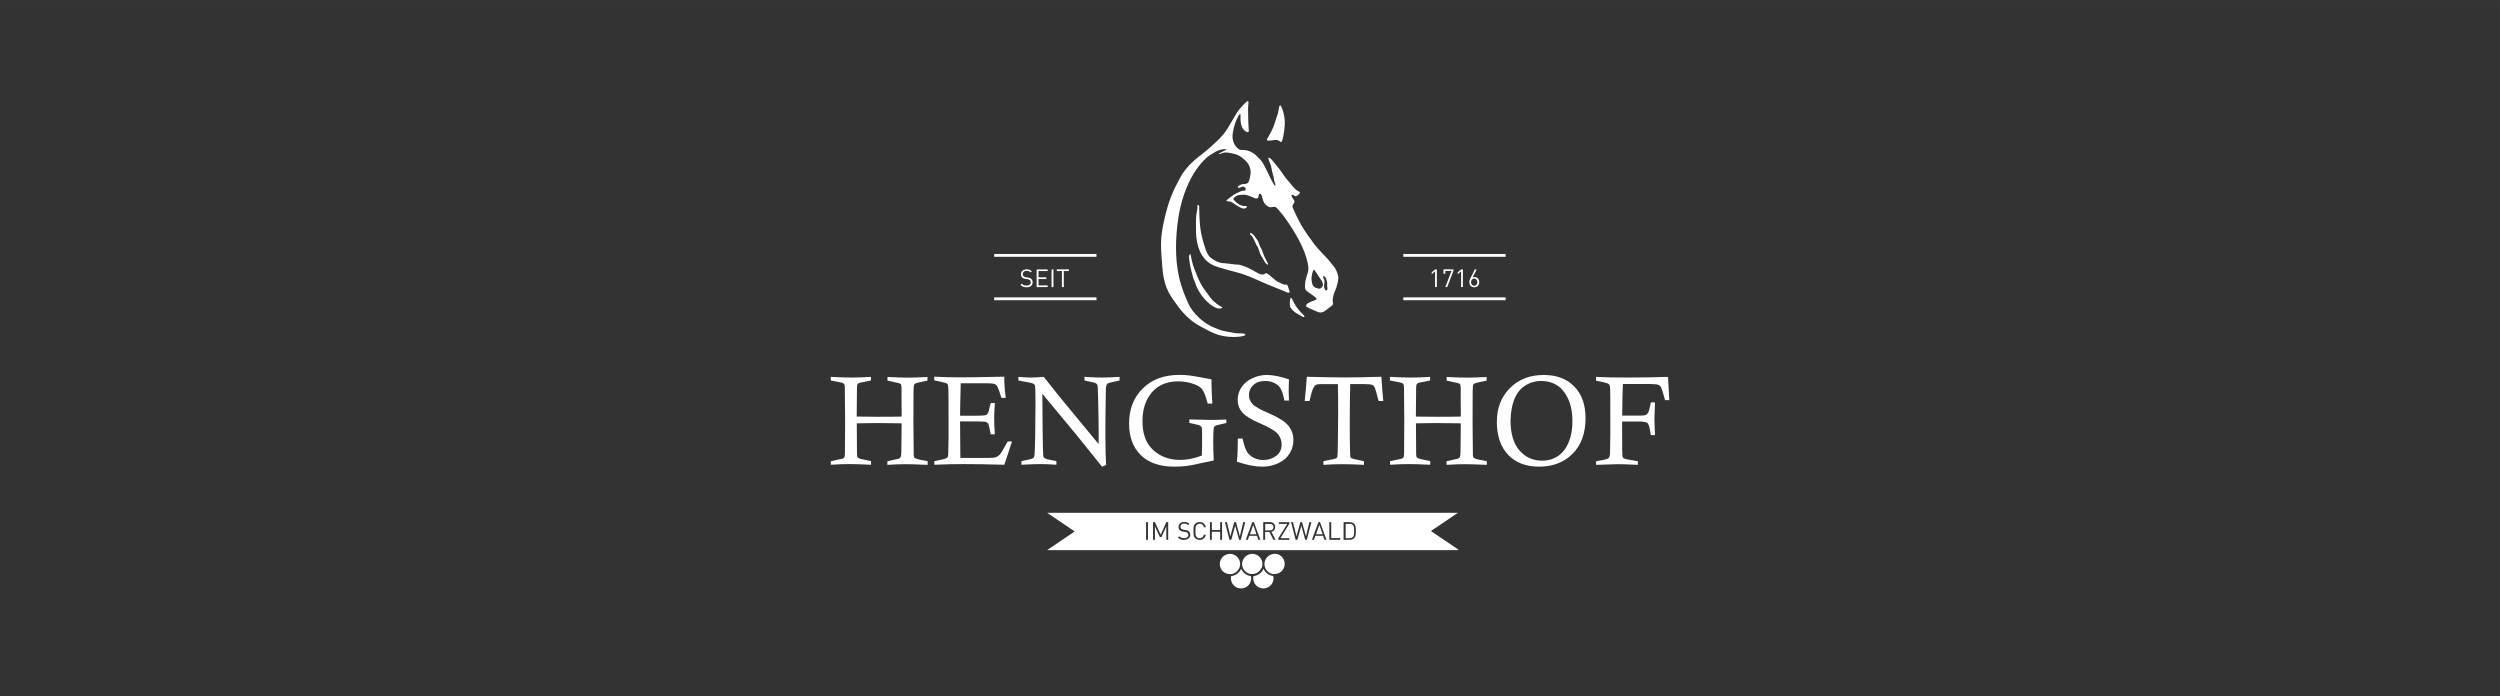<?xml version="1.0" encoding="UTF-8"?>
<svg xmlns="http://www.w3.org/2000/svg" id="Ebene_1" viewBox="0 0 263.16 73.3" width="359" height="100"><rect x="0" y="0" width="263.16" height="73.3" fill="#333333" stroke="none"/><defs><style>.cls-1{fill:#fff;stroke-width:0px;}</style></defs><path class="cls-1" d="m131.69,60.64c-.47-.05-.86-.35-1.04-.77-.18.42-.58.72-1.05.77-.02.07-.03.15-.03.23,0,.59.48,1.07,1.07,1.07s1.07-.48,1.07-1.06h0c0-.08,0-.16-.03-.23Z"/><path class="cls-1" d="m133,59.87c-.18.42-.58.72-1.05.77-.02.07-.03.15-.03.23h0c0,.59.48,1.07,1.07,1.07s1.07-.48,1.07-1.07c0-.08-.01-.16-.03-.24-.46-.05-.85-.35-1.03-.76Z"/><path class="cls-1" d="m134.17,58.3c-.59,0-1.07.48-1.07,1.07,0,.08.01.16.03.24,0,.04.02.08.03.11.01.04.03.07.04.11.14.29.41.52.74.58.04,0,.08,0,.12.01.03,0,.06,0,.1,0,0,0,.01,0,.02,0,.58,0,1.05-.48,1.05-1.07,0-.59-.48-1.07-1.07-1.07Z"/><path class="cls-1" d="m132.79,59.82s.03-.07.04-.11.03-.07.03-.11c.02-.07.03-.15.03-.23,0-.59-.48-1.07-1.07-1.07s-1.07.48-1.07,1.07c0,.08,0,.16.03.23,0,.04.02.08.03.11.01.04.03.07.04.11.14.3.42.53.75.59.04,0,.08,0,.12.01.02,0,.04,0,.06,0,.01,0,.02,0,.03,0,0,0,.01,0,.02,0,.02,0,.04,0,.06,0,.04,0,.08,0,.12-.01.34-.07.62-.29.76-.6Z"/><path class="cls-1" d="m133.05,59.71h0s0,0,0,0c0,0,0,0,0,0Z"/><path class="cls-1" d="m131.87,60.54h0s0,0,0,0c0,0,0,0,0,0Z"/><path class="cls-1" d="m132.94,59.71h0s0,0,0,0c0,0,0,0,0,0Z"/><path class="cls-1" d="m130.44,59.82s.03-.07.04-.11.03-.07.03-.11c.02-.07.03-.15.03-.23,0-.59-.48-1.07-1.07-1.07s-1.07.48-1.07,1.07.46,1.05,1.04,1.06c.01,0,.02,0,.03,0,.03,0,.05,0,.08,0,.04,0,.08,0,.12-.01.34-.06.62-.29.76-.59Z"/><path class="cls-1" d="m126.23,21.85c0,.26.04,1.46.07,1.68.03.22.07.84.26,1.55.2.74.43,1.65.82,1.99.39.34.86.58,1.33.62s.98.1,1.24.14c.26.03.27,0,.47.03s.71.21,1.02.36c.31.14.98.56,1.18.63s.35.06.52-.03.15-.14.57.21.58.51.78.62.27.12.34.16.13.08.16.09c.03.01.2.09.38.05s.25.35.28.43.16.36.07.4-.08.07-.49-.11-1.79-.71-2.35-.97c-.56-.26-1.79-.79-2.34-.94s-1.75-.46-2.28-.63-1.19-.43-1.71-1.23c-.52-.8-.64-1.88-.65-2.39-.01-.5-.03-1.57.04-1.97s.12-.6.11-.74-.02-.22.05-.23.09,0,.12.12c.03.13.03.17.03.17Z"/><path class="cls-1" d="m131.68,24.54c.12.04.24.13.36.3s.38.5.41.6c.03.1.18.5.24.61.06.11.11.17.15.25.04.07.03.09.08.26s.24.6.31.72c.07.12.18.32.21.39s.06.26-.08.16c-.14-.09-.31-.39-.46-.67-.15-.28-.18-.28-.22-.36-.05-.09-.07-.26-.12-.36s-.12-.38-.19-.49-.08-.09-.11-.15c-.03-.06-.18-.41-.23-.51-.05-.1-.17-.35-.26-.46-.09-.1-.19-.14-.19-.23,0-.09-.01-.11.08-.08Z"/><path class="cls-1" d="m125.37,27.02c.03.18.16.77.29,1.09.12.33.53,1.55,1.09,2.32s.79,1.13,1.16,1.41c.37.28.2.2.41.31s.44.21.31.27c-.13.06-.61.25-1.59-.69-.98-.94-1.24-2.02-1.28-2.11-.04-.1-.12-.22-.16-.37-.04-.15-.28-1.03-.34-1.4-.06-.37-.14-.83-.07-.95.06-.13.07-.21.11-.15.04.06.06.16.08.28Z"/><path class="cls-1" d="m135.86,31.32s.13.07.18.19.22.58.71,1.16c.27.29.37.37.45.47.08.1.15.18.1.21-.05.03-.12.04-.28-.06-.16-.1-.53-.3-.6-.35s-.29-.21-.36-.29-.11-.16-.19-.23c-.08-.07-.12-.47-.09-.7.03-.23.06-.36.09-.4Z"/><path class="cls-1" d="m140.9,29.28c-.04-.25-.1-.46-.14-.57s-.15-.38-.26-.54c-.11-.15-.56-.71-.71-.88-.15-.17-1.04-1.05-1.44-1.59s-1.02-1.38-1.34-1.95c-.32-.57-.51-.94-.7-1.37-.19-.43-.21-.46-.23-.52-.03-.06-.08-.21.09-.42.17-.21.07-.32.02-.4-.05-.08-.17-.27-.2-.32-.03-.05-.05-.14-.04-.17s.05-.06.09-.05c.04,0,.09.02.14.06.05.04.16.1.22.09.07-.01.15-.03.35-.24.2-.21-.04-.26-.08-.28s-.24-.13-.38-.28c-.14-.14-.5-.59-.57-.67-.07-.08-.33-.38-.44-.53-.11-.15-.43-.62-.54-.77-.11-.14-.64-.79-.71-.88s-.2-.25-.31-.32-.16-.1-.18-.1c-.01.04-.04.05-.03.1.01.05.01.05.06.2s.2.5.22.57c.02.07.07.35.1.49.03.15.06.3.1.43.05.14.09.29.11.5s.11.36.13.43c.02.07.04.22,0,.26-.04-.02-.09-.06-.12-.12-.03-.06-.28-.49-.35-.63-.06-.14-.27-.58-.37-.78s-.42-.9-.71-1.21c-.3-.3-.47-.49-.6-.59s-.43-.29-.72-.37c-.29-.08-.56-.08-.73-.08-.16,0-.3-.13-.33-.16-.03-.03-.73-.52-.52-1.7.21-1.18.64-1.84.68-1.86.04-.02.12-.11.12,0s-.02.68.04.9.1.58.47.84c.37.26.37,0,.36-.13s-.06-.63-.06-1.26-.03-.92,0-1.27c.03-.36.05-.39.02-.43-.03-.04-.07-.13-.23.03s-.71.65-1.09,1.31c-.38.66-.48.82-.68,1.15-.19.33-.48.83-1.04,1.39s-1.28,1.2-1.8,1.6c-.51.4-1.68,1.24-2.37,2.56-.69,1.32-1.13,2.15-1.63,4.31-.49,2.16-.39,2.82-.21,5.15s1.04,3.16,1.51,3.85c.47.69,1.33,1.68,2.45,2.27,1.12.59,1.89,1.14,3.56,1.14.5,0,1-.09,1.09-.13.08-.04.13-.13.13-.13,0,0-.15-.11-.27-.12-.12-.01-.44.03-.88-.04-.44-.07-1.35-.23-1.64-.36s-.61-.25-.75-.31c-.8-.38-1.99-1.31-2.5-2.5-.51-1.19-1.68-3.46-1.12-8.26.56-4.8,2.79-6.97,3.61-7.4.45-.27.87-.59,1.63-.5-.44.19-.88.44-.88.44,0,0-.01.08.12.04.13-.04.41-.24,1.05-.1.63.14.9.13,1.61.78.71.66.57,1.44.52,1.68-.05.24-.12.64-.29.72-.16.07-.15.09-.39.09-.24,0-.45.13-.51.17-.07.03-.09.09-.12.17.07.09.18.07.26.03.08-.04.22-.16.43-.05s.15.26.13.3-.05.09-.25.09c-.2,0-.42.14-.62.22s-.65.38-.89.58c-.1.09-.14.11-.19.16s-.08.11-.05.13c.03.02.17.01.27.03.1.01.22.03.39.15.17.11.55.38.66.43.11.05.39.23.6.16s.23-.15.22-.19c0-.04-.01-.1-.15-.06-.13.04-.46-.07-.57-.12-.11-.06-.33-.18-.52-.39-.12-.12-.22-.21-.17-.3s.33-.32.58-.35c.25-.03.63-.08.92.03.29.1.73.3.8.32.08.02.26.05.32-.14.06-.19.03-.19.03-.22,0-.03.04-.14.11-.13.07.02.18-.04.31.54.13.58.52.79.62.83.1.03.24.08.43.03s.31-.02.43.1c.13.12.89.92,1.91,2.62,1.02,1.71,1.26,2.75,1.34,3.13s.13.65.04,1c-.09.35-.27.77-.29,1.08-.02.31-.07.64.06.79.13.16.31.27.73.57.43.3.47.42.33.47-.14.05-.87.32-.96.48s-.17.22.28.42c.45.2.78.35.9.39.12.03.38.18.87-.2.49-.38.6-.48.62-.49.02-.02.11-.09.09-.25s-.06-.42.07-.87.21-.49.27-.7c.07-.21.25-.82.21-1.07Zm-1.69.86c-.13.17-.21.29-.41.24s-.54-.08-.67-.51c-.12-.43-.07-.86,0-1.08.06-.23.14-.47.22-.38s.18.25.23.32c.07.11.36.55.36.55,0,0,.17.27.21.32s.19.37.06.54Zm.52.25c0,.08-.04.18-.1.18s-.15-.03-.22-.24c-.08-.21,0-.51.01-.6,0-.09,0-.24-.03-.31-.03-.07-.1-.14-.1-.18,0-.1.03-.15,0-.2.08.04.12.03.16.07.04.04.15.16.22.5.07.34.03.35.03.45,0,.09.03.26.03.33Z"/><path class="cls-1" d="m134.87,11.2c.13.27.42,1.08.37,1.94-.06.86-.23,1.64-.31,1.75-.08.1-.16.02-.16.02,0,0-.23-.21-.52-.18-.29.03-.67.09-.77.07-.1-.02-.19-.05-.04-.28.15-.23.58-1.01.69-1.41s.37-1.1.39-1.18.07-.41.1-.55c.03-.14.11-.46.25-.17Z"/><path class="cls-1" d="m108.62,28.54l-.13.13c-.11-.11-.24-.16-.43-.16-.25,0-.4.14-.4.35,0,.09.03.17.08.22s.15.08.24.1l.22.03c.17.03.25.06.34.13.1.09.16.21.16.37,0,.33-.25.53-.64.53-.28,0-.46-.07-.64-.25l.13-.13c.15.15.3.2.51.2.27,0,.44-.13.44-.35,0-.1-.03-.18-.09-.23-.06-.05-.11-.07-.24-.09l-.22-.03c-.15-.02-.26-.07-.34-.14-.09-.08-.14-.2-.14-.35,0-.32.23-.52.6-.52.23,0,.39.06.55.21Z"/><path class="cls-1" d="m110.28,28.53h-.96v.66h.82v.18h-.82v.67h.96v.18h-1.16v-1.86h1.16v.18Z"/><path class="cls-1" d="m110.89,30.22h-.2v-1.86h.2v1.86Z"/><path class="cls-1" d="m112.52,28.53h-.54v1.69h-.2v-1.69h-.54v-.18h1.28v.18h0Z"/><rect class="cls-1" x="104.65" y="26.73" width="10.77" height=".3"/><rect class="cls-1" x="104.65" y="31.3" width="10.77" height=".3"/><path class="cls-1" d="m151.06,28.56l-.35.31v-.21l.35-.3h.19v1.86h-.19v-1.66Z"/><path class="cls-1" d="m152.79,28.52h-.65v.29h-.19v-.46h1.04v.17l-.65,1.7h-.2l.65-1.7Z"/><path class="cls-1" d="m153.8,28.56l-.35.31v-.21l.35-.3h.19v1.86h-.19v-1.66Z"/><path class="cls-1" d="m154.66,29.7c0-.13.03-.24.12-.41l.46-.93h.2l-.43.85c.06-.04.13-.05.21-.05.29,0,.49.22.49.53s-.2.55-.52.55c-.32,0-.52-.22-.52-.54Zm.85,0c0-.21-.12-.38-.33-.38-.2,0-.33.15-.33.38s.13.38.33.38.33-.15.33-.38Z"/><rect class="cls-1" x="147.72" y="26.73" width="10.77" height=".3"/><rect class="cls-1" x="147.72" y="31.3" width="10.77" height=".3"/><path class="cls-1" d="m94.91,43.85v-.46s-.01-1.4-.01-1.4v-1.22c-.02-.18-.04-.3-.09-.34-.07-.07-.24-.13-.51-.17l-.88-.2v-.38c1,.05,1.73.07,2.17.07.49,0,1.17-.02,2.04-.07v.38c-.72.15-1.12.24-1.21.28s-.15.08-.18.13c-.05.08-.07.32-.08.72,0,.65-.01,1.77-.01,3.36l.03,3.09v.18c0,.2.04.33.11.39.12.09.57.2,1.36.34v.38c-1.2-.05-1.96-.07-2.28-.07-.54,0-1.19.02-1.96.07v-.38l1.2-.27c.07-.03.13-.07.17-.13.06-.09.09-.26.1-.52l.03-3.07c-1.15-.02-2.02-.03-2.63-.03-.66,0-1.35.01-2.09.03l.02,3.15c0,.23.02.37.07.43.04.06.16.12.34.17.04.01.4.09,1.07.23v.38c-1.06-.05-1.81-.07-2.25-.07-.54,0-1.2.02-1.98.07v-.38c.47-.1.82-.18,1.05-.22.17-.03.28-.07.33-.13.07-.07.1-.23.1-.46.01-.83.02-2.02.02-3.56l-.03-3.23v-.21c0-.15-.03-.26-.08-.32-.05-.06-.15-.11-.32-.15l-1.08-.21v-.38c.88.05,1.62.07,2.2.07.62,0,1.3-.02,2.03-.07v.38l-1.1.22c-.14.03-.24.08-.29.15-.05.06-.08.18-.08.34l-.03,3.09c.67.01,1.38.02,2.13.02.96,0,1.83,0,2.59-.02Z"/><path class="cls-1" d="m101.06,43.76h1.58c.61,0,.97-.02,1.08-.05s.2-.1.26-.2c.07-.1.15-.39.25-.87.01-.05.03-.12.06-.22h.43c-.05.72-.07,1.27-.07,1.66s.02.95.07,1.64h-.43c-.13-.63-.2-.98-.24-1.06-.04-.1-.12-.18-.23-.23s-.43-.07-.97-.07h-1.79l.03,3.84h2.98c.37,0,.61-.02.71-.05.17-.06.31-.15.44-.28.13-.13.36-.51.7-1.13.03-.06.09-.15.16-.27h.45c-.05.14-.32.96-.81,2.45-1.58-.05-3.03-.07-4.34-.07-.91,0-1.92.02-3.03.07v-.38l1.06-.23c.17-.05.27-.1.31-.14.07-.08.1-.26.1-.52v-.12l.03-1.53c0-.3,0-.88,0-1.74,0-1.26,0-2.18-.01-2.77,0-.59-.03-.92-.07-1-.03-.05-.07-.09-.12-.13s-.26-.09-.6-.17l-.71-.16v-.38c.82.05,1.8.07,2.93.07.62,0,2.1-.02,4.44-.07,0,.75.06,1.5.16,2.23h-.46c-.17-.59-.32-.99-.42-1.18-.07-.14-.17-.22-.27-.27-.14-.06-.46-.09-.95-.09h-2.64l-.05,2.1-.02,1.29Z"/><path class="cls-1" d="m107.2,40.05v-.38c.55.05.99.07,1.3.07.26,0,.71-.02,1.37-.07l1.85,2.32c.17.2,1.48,1.79,3.93,4.76,0-.61,0-1.05,0-1.33,0-.65-.02-1.83-.06-3.56-.02-.81-.04-1.24-.06-1.31-.02-.07-.07-.13-.15-.19-.08-.06-.38-.14-.91-.24-.07-.01-.17-.04-.31-.07v-.38c.77.05,1.39.07,1.85.07s1.06-.02,1.84-.07v.38c-.12.03-.2.05-.26.06-.58.12-.91.2-.97.24-.05.03-.09.07-.12.12-.04.07-.07.2-.09.39,0,.08-.01.68-.03,1.78-.02,1.1-.02,2.17-.02,3.2,0,1.22.02,2.25.07,3.09l-.42.2-2.72-3.38-3.57-4.3.03,3.86c.02,1.69.05,2.59.07,2.7.02.08.06.15.12.2.1.09.42.18.97.27.07,0,.16.03.29.06v.38c-.67-.05-1.23-.07-1.68-.07-.38,0-1.05.02-2,.07v-.38c.15-.03.27-.06.35-.08.52-.09.83-.18.91-.26.05-.04.08-.11.1-.2.04-.2.07-.96.09-2.27.02-1.86.03-2.96.03-3.3,0-1.09-.02-1.7-.05-1.82-.02-.09-.07-.16-.17-.22s-.51-.15-1.23-.27c-.08-.01-.2-.04-.36-.07Z"/><path class="cls-1" d="m129.09,44.16v.36l-1,.24c-.1.03-.18.06-.23.11-.05.05-.08.12-.1.22-.03.2-.05.69-.05,1.47,0,.47.02,1.11.05,1.91-.19.03-.6.12-1.23.26-.83.18-1.35.29-1.57.31-.42.05-.87.08-1.35.08-1.53,0-2.71-.41-3.53-1.22-.82-.81-1.23-1.92-1.23-3.32,0-1.52.48-2.75,1.45-3.7.96-.95,2.25-1.42,3.85-1.42.4,0,.78.02,1.15.07.08,0,.83.14,2.23.4,0,.24,0,.43,0,.57,0,.58.03,1.24.09,1.98h-.49c-.2-.74-.39-1.23-.56-1.47-.18-.24-.46-.43-.86-.57-.52-.2-1.09-.3-1.7-.3-1.35,0-2.36.51-3.04,1.53-.47.72-.71,1.6-.71,2.65,0,1.34.37,2.36,1.13,3.05.75.69,1.7,1.04,2.84,1.04.72,0,1.48-.15,2.28-.46.02-.47.03-1.16.03-2.07,0-.49-.01-.78-.04-.87-.03-.09-.08-.15-.16-.2-.1-.06-.4-.14-.89-.24l-.26-.06v-.36l2.23.05c.49,0,1.05-.01,1.68-.04Z"/><path class="cls-1" d="m135.7,42.16h-.5c-.11-.56-.24-.97-.38-1.23s-.36-.46-.66-.61c-.29-.15-.62-.22-.99-.22-.52,0-.93.14-1.24.43s-.46.64-.46,1.05c0,.36.13.68.38.95.25.27.85.61,1.82,1.02.96.41,1.62.84,1.97,1.28.34.44.51.94.51,1.5,0,.5-.13.96-.39,1.39-.26.43-.65.77-1.17,1.02s-1.08.38-1.68.38c-.41,0-.82-.04-1.23-.12-.41-.08-.9-.21-1.48-.4.07-.61.1-1.43.1-2.44h.5c.14.65.29,1.11.45,1.37.15.26.39.48.7.64.31.17.66.25,1.03.25.51,0,.96-.14,1.35-.43s.58-.69.58-1.21c0-.42-.14-.8-.42-1.12-.28-.32-.89-.69-1.84-1.09s-1.57-.8-1.89-1.17c-.32-.37-.48-.81-.48-1.32,0-.45.13-.88.38-1.28s.63-.73,1.13-.97c.5-.24,1.01-.36,1.55-.36.64,0,1.42.15,2.34.46-.02.64-.03,1.02-.03,1.15,0,.27.01.63.03,1.08Z"/><path class="cls-1" d="m137.84,42.21h-.5c.08-.76.16-1.61.22-2.55,1.93.05,3.3.07,4.12.07.68,0,1.93-.02,3.73-.07.06.97.12,1.82.2,2.55h-.49c-.2-.8-.34-1.26-.4-1.4-.06-.14-.15-.24-.26-.29-.12-.06-.41-.09-.88-.09h-1.45c-.03,1.16-.05,2.59-.05,4.3,0,1.58.02,2.66.05,3.21,0,.13.04.22.1.27.07.06.43.15,1.08.28.06,0,.15.03.27.06v.38c-.86-.05-1.63-.07-2.3-.07-.64,0-1.29.02-1.97.07v-.38c.15-.04.27-.07.35-.08.6-.1.94-.19,1.03-.26.04-.03.07-.08.09-.15.02-.06.04-.55.05-1.45.02-1.39.03-2.42.03-3.09,0-1.17,0-2.2-.03-3.09h-1.83c-.25,0-.41.03-.49.09-.12.07-.23.23-.33.47-.08.19-.19.59-.34,1.23Z"/><path class="cls-1" d="m153.77,43.85v-.46s-.01-1.4-.01-1.4v-1.22c-.02-.18-.04-.3-.09-.34-.07-.07-.24-.13-.51-.17l-.88-.2v-.38c1,.05,1.73.07,2.17.07.49,0,1.17-.02,2.04-.07v.38c-.72.15-1.12.24-1.21.28-.09.04-.15.08-.18.13-.05.08-.07.32-.08.72,0,.65-.01,1.77-.01,3.36l.03,3.09v.18c0,.2.04.33.11.39.12.09.57.2,1.36.34v.38c-1.2-.05-1.96-.07-2.28-.07-.54,0-1.19.02-1.96.07v-.38l1.2-.27c.07-.03.13-.07.17-.13.06-.09.09-.26.1-.52l.03-3.07c-1.15-.02-2.02-.03-2.63-.03-.66,0-1.35.01-2.09.03l.02,3.15c0,.23.02.37.07.43.04.06.16.12.34.17.04.01.4.09,1.07.23v.38c-1.06-.05-1.81-.07-2.25-.07-.54,0-1.2.02-1.98.07v-.38c.47-.1.82-.18,1.05-.22.17-.03.28-.07.33-.13.07-.07.1-.23.1-.46.01-.83.02-2.02.02-3.56l-.03-3.23v-.21c0-.15-.03-.26-.08-.32s-.15-.11-.32-.15l-1.08-.21v-.38c.88.05,1.62.07,2.2.07.62,0,1.3-.02,2.03-.07v.38l-1.1.22c-.14.03-.24.08-.29.15-.05.06-.08.18-.08.34l-.03,3.09c.67.01,1.38.02,2.13.02.96,0,1.83,0,2.59-.02Z"/><path class="cls-1" d="m157.57,44.36c0-1.43.46-2.6,1.38-3.52.92-.92,2.1-1.37,3.55-1.37,1.35,0,2.42.4,3.21,1.21.8.81,1.19,1.92,1.19,3.34,0,1.58-.45,2.82-1.35,3.73-.9.91-2.08,1.37-3.54,1.37-1.37,0-2.46-.41-3.25-1.24-.8-.83-1.2-2-1.2-3.53Zm1.43-.19c0,1.44.31,2.52.94,3.24s1.42,1.08,2.39,1.08c.64,0,1.2-.17,1.69-.5.49-.34.86-.83,1.12-1.47s.38-1.36.38-2.15c0-.98-.16-1.8-.48-2.45-.32-.65-.72-1.11-1.19-1.4-.47-.28-1.01-.42-1.6-.42-.65,0-1.23.17-1.74.51s-.89.84-1.13,1.48c-.24.65-.36,1.34-.36,2.07Z"/><path class="cls-1" d="m168.01,40.05v-.38c1.01.05,2.13.07,3.35.07,1.28,0,2.69-.02,4.22-.07l.14,2.45h-.45c-.18-.69-.32-1.13-.41-1.33-.06-.13-.16-.23-.29-.28s-.43-.09-.89-.09h-2.85c-.03.57-.05,1.68-.07,3.33h1.79c.34,0,.57-.02.67-.06s.19-.12.26-.23c.07-.11.14-.37.23-.77.01-.07.04-.18.07-.33h.43c-.04.91-.06,1.5-.06,1.78,0,.09.02.64.06,1.66h-.43c-.02-.12-.04-.21-.05-.27-.09-.56-.19-.89-.31-1-.11-.1-.41-.16-.88-.16h-1.79c0,.43,0,.73,0,.88,0,1.74.01,2.67.04,2.8.02.09.07.15.14.2.1.06.59.16,1.48.3v.38c-.98-.05-1.69-.07-2.12-.07l-2.28.07v-.38c.17-.03.3-.06.39-.07.52-.08.83-.17.93-.26.1-.1.15-.3.15-.6l.03-1.86c0-.29,0-.84,0-1.64,0-1.97,0-3.09-.03-3.34-.01-.17-.06-.28-.13-.35-.1-.08-.43-.18-1.01-.29-.08-.01-.2-.04-.35-.07Z"/><polygon class="cls-1" points="138.53 56.24 139.23 56.24 138.88 55.25 138.53 56.24"/><polygon class="cls-1" points="131.57 56.24 132.26 56.24 131.92 55.25 131.57 56.24"/><path class="cls-1" d="m134.05,55.49c0-.23-.15-.34-.37-.34h-.5v.68h.5c.22,0,.37-.11.37-.34Z"/><path class="cls-1" d="m142.05,55.15h-.4v1.5h.4c.14,0,.27-.04.37-.14.13-.13.12-.41.12-.64s0-.46-.12-.6c-.1-.1-.22-.14-.37-.14Z"/><path class="cls-1" d="m150.62,55.9l2.84-1.92h-43.23l2.9,1.96-2.91,1.97h0s43.28,0,43.28,0v-.07l-2.87-1.94Zm-29.78.92h-.2v-1.86h.2v1.86Zm2.13,0h-.2v-1.41l-.51,1.12h-.17l-.52-1.12v1.41h-.2v-1.86h.2l.61,1.32.59-1.32h.2v1.86h0Zm1.67.02c-.28,0-.46-.07-.64-.25l.14-.14c.15.15.3.2.51.2.27,0,.44-.13.44-.34,0-.1-.03-.18-.09-.23-.06-.05-.11-.07-.24-.09l-.22-.03c-.15-.02-.26-.07-.34-.14-.09-.08-.14-.2-.14-.35,0-.32.23-.53.6-.53.24,0,.39.06.55.2l-.13.13c-.12-.1-.24-.16-.43-.16-.25,0-.39.14-.39.34,0,.09.03.16.08.21.06.05.15.09.25.1l.2.03c.18.03.26.06.34.13.1.09.16.21.16.37,0,.33-.26.53-.64.53Zm1.32-.31c.08.08.2.13.32.13.23,0,.4-.15.45-.38h.2c-.06.35-.31.55-.65.55-.18,0-.35-.07-.48-.19-.17-.18-.17-.36-.17-.75s0-.58.17-.75c.13-.13.29-.19.48-.19.33,0,.58.2.65.55h-.2c-.05-.23-.21-.38-.44-.38-.12,0-.24.05-.32.13-.12.12-.13.25-.13.64,0,.39.01.52.13.64Zm2.68.29h-.2v-.85h-.88v.85h-.2v-1.86h.2v.83h.88v-.83h.2v1.86Zm1.98,0h-.19l-.41-1.49-.41,1.49h-.19l-.48-1.86h.21l.36,1.5.41-1.5h.18l.41,1.5.36-1.5h.21l-.47,1.86Zm1.84,0l-.15-.42h-.81l-.15.42h-.21l.68-1.86h.17l.68,1.86h-.21Zm1.58,0l-.42-.83h-.45v.83h-.2v-1.86h.71c.32,0,.55.2.55.52,0,.27-.16.45-.4.5l.44.84h-.23Zm1.68-1.69l-.94,1.52h.94v.18h-1.15v-.19l.93-1.49h-.89v-.18h1.12v.17Zm1.86,1.69h-.19l-.41-1.49-.41,1.49h-.19l-.48-1.86h.21l.36,1.5.41-1.5h.18l.41,1.5.36-1.5h.21l-.48,1.86Zm1.84,0l-.15-.42h-.81l-.15.42h-.21l.68-1.86h.17l.68,1.86h-.21Zm1.66,0h-1.15v-1.86h.2v1.68h.95v.18h0Zm1.46-.17c-.11.11-.28.17-.47.17h-.64v-1.86h.64c.19,0,.36.06.47.17.19.19.18.48.18.74s.01.59-.18.78Z"/></svg>
